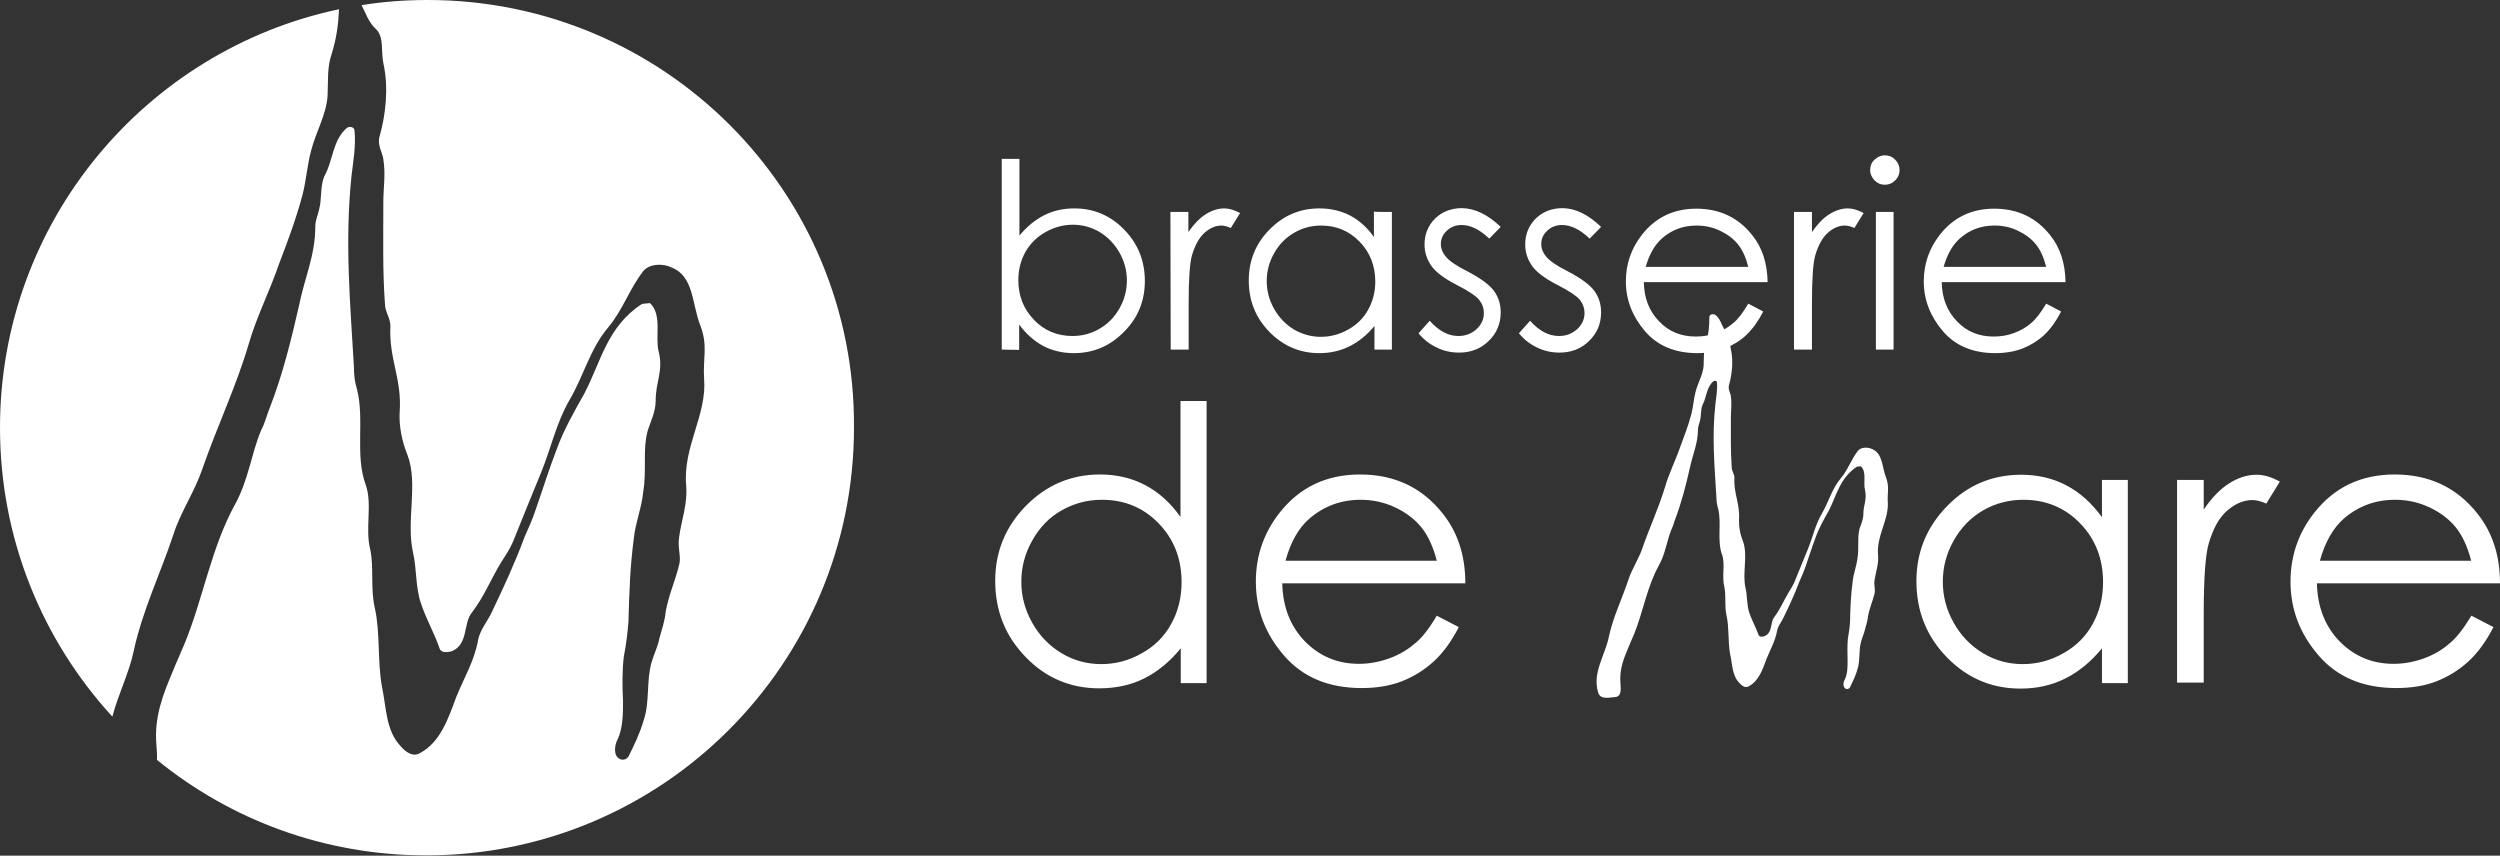 <?xml version="1.0" encoding="utf-8"?>
<!-- Generator: Adobe Illustrator 27.8.0, SVG Export Plug-In . SVG Version: 6.00 Build 0)  -->
<svg version="1.1" id="Layer_1" xmlns="http://www.w3.org/2000/svg" xmlns:xlink="http://www.w3.org/1999/xlink" x="0px" y="0px"
	 viewBox="0 0 918.9 314.5" style="enable-background:new 0 0 918.9 314.5;" xml:space="preserve">
<rect x="0" y="0" width="918.9" height="314.5" fill="#333333" stroke="none"/>
<style type="text/css">
	.st0{fill:#FFFFFF;}
</style>
<path class="st0" d="M157.2,0c-8.3,0-16.4,0.6-24.3,1.9c1.6,3,2.5,6.3,5.4,8.9c2.9,2.9,1.7,8.1,2.6,12.4c2,8.9,0.9,19-1.4,27
	c-0.9,3.2,1.1,5.8,1.4,8.3c0.9,5.7,0,10.4,0,15.8c0,12.4-0.3,25.6,0.6,37.4c0,2.9,2,5.2,2,8.1c-0.6,12.4,4.3,19.3,3.4,31.7
	c-0.3,5.2,0.9,10.9,2.9,15.8c4,10.6-0.6,24.2,2,35.7c1.4,6,0.9,12.9,2.9,18.7c2,6,4.9,10.9,6.9,16.7c0.6,1.7,3.2,1.4,4.6,0.9
	c6-2.6,4-10.1,7.2-14.1c4.6-6,6.9-12.1,10.9-18.7c1.7-2.6,3.2-4.9,4.3-7.5c3.4-8.6,6.9-17,10.4-25.6s5.5-18.1,10.4-26.5
	c5.2-8.9,7.5-18.7,14.1-26.5c5.5-6.6,7.8-14.1,12.9-20.7c2.3-2.9,7.5-2.9,10.4-1.4c8.3,3.2,7.5,13.5,10.6,21.3
	c2.9,7.5,0.9,12.1,1.4,19.6c1.1,13.2-7.8,25-6.6,39.1c0.6,7.2-1.7,12.4-2.6,19.3c-0.6,3.8,0.9,7.2,0,10.1c-1.4,5.8-3.7,10.6-4.9,17
	c-0.3,3.4-1.4,6.6-2.3,9.8c-0.6,3.2-2,5.8-2.9,8.9c-2,6.9-0.6,14.7-2.9,21.3c-1.4,4.9-3.4,8.9-5.5,13.2c-0.6,1.1-2,1.7-3.2,1.1
	c-2.6-1.1-2-5.2-0.9-7.2c2-4.3,2-9.5,2-14.1c-0.3-5.5-0.3-11.8,0.3-16.4c0.9-4.6,1.4-8.9,1.7-12.9c0.3-10.9,0.6-20.1,2-30.8
	c0.6-5.5,2.9-11.2,3.4-16.7c1.4-8.1-0.3-15.5,1.7-22.7c1.1-3.4,2.9-6.9,2.9-10.9c0-7.2,2.9-10.9,1.1-18.1
	c-1.4-5.5,1.4-13.5-3.2-17.8l-2.9,0.3c-12.9,8.3-15.2,21.6-21.3,33.1c-3.7,6.6-7.5,13.2-10.1,20.4c-2.9,7.5-5.2,15-7.8,22.4
	c-1.1,3.4-2.6,6.6-4,9.8c-3.4,9.2-7.5,18.1-11.8,27.1c-1.7,3.8-4.3,6.6-5.2,10.4c-1.4,8.1-5.2,14.1-8.1,21.3
	c-2.9,7.8-5.8,16.7-13.5,20.7c-2.6,1.4-5.2-0.6-6.9-2.6c-5.5-5.8-5.2-13.8-6.9-21.9c-1.7-9.2-0.6-19.9-2.6-28.8
	c-1.7-7.2-0.3-15-1.7-21.6c-2-7.8,0.9-16.7-1.7-23.9c-4-10.9-0.3-23.9-3.2-35.1c-0.9-2.9-1.1-5.5-1.1-8.1c-1.4-23.9-3.4-46-0.9-70.2
	c0.6-5.2,1.7-11.2,1.1-16.7c0-1.4-2-1.7-2.9-0.9c-5.2,4.6-4.9,11.8-8.1,17.5c-1.7,3.8-0.9,8.3-2,12.4c-0.6,2.6-1.4,4-1.4,6.3
	c0,10.6-4,19-6,29.1c-2.9,12.7-6,25.3-10.7,37.4c-1.2,2.9-1.7,5.5-3.2,8.3c-3.7,8.9-4.6,18.1-9.5,27.1
	c-8.9,16.1-11.8,34.8-18.7,51.5c-1.4,3.4-2.9,6.6-4.3,10.1c-3.5,8.3-6.9,16.7-6,27c0.1,1.6,0.3,3.6,0.2,5.5c27,22,61.5,35.1,99,35.1
	c86.8,0,157.2-70.4,157.2-157.2C314.5,70.4,244.1,0,157.2,0z M74.4,172.3c5.5-15.8,12.4-30.2,17-45.8c2.9-10.1,7.8-19.6,11.2-29.6
	c3.2-8.3,6.3-16.7,8.6-25.3c1.4-5.5,1.7-10.9,3.2-16.4c1.7-6.6,5.5-13,6-19.9c0.3-6-0.3-10.4,1.7-16.1c1.6-5.4,2.3-10.4,2.5-15.8
	C53.5,18.4,0,81.6,0,157.2c0,41,15.7,78.3,41.3,106.2c2.1-8.1,6.1-15.9,7.8-23.9c3.2-15,9.8-28.5,14.7-43.2
	C66.4,188.1,71.5,180.9,74.4,172.3z"/>
<path class="st0" d="M368.2,128.5V58.4h6.5v28.2c2.7-3.3,5.8-5.8,9.1-7.5c3.4-1.7,7.1-2.5,11.1-2.5c7.1,0,13.3,2.6,18.3,7.8
	c5.1,5.2,7.6,11.5,7.6,18.9c0,7.3-2.5,13.5-7.7,18.7c-5.1,5.2-11.2,7.8-18.4,7.8c-4.1,0-7.9-0.9-11.2-2.6c-3.3-1.8-6.3-4.4-8.9-7.9
	v9.3L368.2,128.5L368.2,128.5z M394.2,123.5c3.6,0,7-0.9,10-2.7c3.1-1.8,5.5-4.3,7.3-7.5s2.7-6.6,2.7-10.2s-0.9-7-2.7-10.2
	c-1.8-3.2-4.3-5.8-7.3-7.6s-6.4-2.7-9.8-2.7c-3.5,0-6.9,0.9-10.1,2.7s-5.6,4.2-7.4,7.3c-1.7,3.1-2.6,6.5-2.6,10.3
	c0,5.8,1.9,10.7,5.8,14.7C383.8,121.5,388.6,123.5,394.2,123.5z M430.2,77.9h6.6v7.4c2-2.9,4.1-5.1,6.3-6.5s4.5-2.2,6.9-2.2
	c1.8,0,3.7,0.6,5.8,1.7l-3.4,5.5c-1.4-0.6-2.5-0.9-3.4-0.9c-2.2,0-4.3,0.9-6.3,2.7c-2,1.8-3.5,4.6-4.6,8.3
	c-0.8,2.9-1.2,8.7-1.2,17.5v17.1h-6.6L430.2,77.9L430.2,77.9z M511.6,77.9v50.6h-6.4v-8.7c-2.7,3.3-5.8,5.8-9.2,7.5
	c-3.4,1.7-7.1,2.5-11.1,2.5c-7.1,0-13.2-2.6-18.3-7.8c-5.1-5.2-7.6-11.5-7.6-18.9c0-7.3,2.5-13.5,7.6-18.7s11.2-7.8,18.4-7.8
	c4.1,0,7.9,0.9,11.2,2.6s6.3,4.4,8.8,7.9v-9.3C505.1,77.9,511.6,77.9,511.6,77.9z M485.6,82.9c-3.6,0-6.9,0.9-10,2.7
	s-5.5,4.3-7.3,7.5s-2.7,6.6-2.7,10.2c0,3.6,0.9,7,2.7,10.2s4.3,5.8,7.3,7.6c3.1,1.8,6.4,2.7,9.9,2.7c3.5,0,6.9-0.9,10.1-2.7
	c3.2-1.8,5.6-4.2,7.3-7.3c1.7-3.1,2.6-6.5,2.6-10.3c0-5.8-1.9-10.7-5.8-14.7C495.9,84.9,491.2,82.9,485.6,82.9z M551.6,83.4
	l-4.2,4.3c-3.5-3.3-6.8-5-10.2-5c-2.1,0-3.9,0.7-5.4,2.1s-2.2,3-2.2,4.9c0,1.6,0.6,3.2,1.9,4.7c1.2,1.5,3.8,3.3,7.8,5.3
	c4.8,2.5,8.1,4.9,9.8,7.2c1.7,2.3,2.5,5,2.5,7.9c0,4.2-1.5,7.7-4.4,10.5c-2.9,2.9-6.6,4.3-10.9,4.3c-2.9,0-5.7-0.6-8.3-1.9
	c-2.7-1.3-4.8-3-6.6-5.2l4.1-4.6c3.3,3.7,6.8,5.6,10.5,5.6c2.6,0,4.8-0.8,6.7-2.5c1.8-1.7,2.7-3.6,2.7-5.9c0-1.9-0.6-3.5-1.8-5
	c-1.2-1.4-3.9-3.2-8.2-5.4c-4.5-2.3-7.7-4.7-9.3-7c-1.6-2.3-2.5-4.9-2.5-7.8c0-3.8,1.3-7,3.9-9.6c2.6-2.5,5.9-3.8,9.9-3.8
	C542.2,76.6,546.9,78.9,551.6,83.4z M588.5,83.4l-4.2,4.3c-3.5-3.3-6.8-5-10.2-5c-2.1,0-3.9,0.7-5.4,2.1c-1.5,1.4-2.2,3-2.2,4.9
	c0,1.6,0.6,3.2,1.9,4.7c1.2,1.5,3.8,3.3,7.8,5.3c4.8,2.5,8.1,4.9,9.8,7.2c1.7,2.3,2.5,5,2.5,7.9c0,4.2-1.5,7.7-4.4,10.5
	c-2.9,2.9-6.6,4.3-10.9,4.3c-2.9,0-5.7-0.6-8.3-1.9c-2.7-1.3-4.8-3-6.6-5.2l4.1-4.6c3.3,3.7,6.8,5.6,10.6,5.6c2.6,0,4.8-0.8,6.7-2.5
	c1.8-1.7,2.7-3.6,2.7-5.9c0-1.9-0.6-3.5-1.8-5c-1.2-1.4-3.9-3.2-8.2-5.4c-4.5-2.3-7.7-4.7-9.3-7c-1.6-2.3-2.5-4.9-2.5-7.8
	c0-3.8,1.3-7,3.9-9.6c2.6-2.5,5.9-3.8,9.9-3.8C579.2,76.6,583.8,78.9,588.5,83.4z M642.6,111.6l5.5,2.9c-1.8,3.5-3.9,6.4-6.2,8.6
	c-2.3,2.2-5,3.8-8,5c-3,1.1-6.3,1.7-10,1.7c-8.2,0-14.7-2.7-19.3-8.1s-7-11.5-7-18.3c0-6.4,2-12.1,5.9-17.1c5-6.4,11.7-9.6,20-9.6
	c8.6,0,15.5,3.3,20.6,9.8c3.7,4.6,5.5,10.4,5.6,17.2h-45.5c0.1,5.9,2,10.7,5.6,14.4c3.6,3.8,8.1,5.6,13.5,5.6c2.6,0,5.1-0.4,7.5-1.3
	c2.4-0.9,4.5-2.1,6.2-3.6C638.8,117.4,640.6,115,642.6,111.6z M642.6,98.1c-0.9-3.5-2.1-6.2-3.8-8.3s-3.9-3.7-6.6-5
	c-2.7-1.3-5.6-1.9-8.6-1.9c-5,0-9.2,1.6-12.8,4.8c-2.6,2.3-4.6,5.8-5.9,10.4C604.9,98.1,642.6,98.1,642.6,98.1z M659.4,77.9h6.6v7.4
	c2-2.9,4.1-5.1,6.3-6.5s4.5-2.2,6.9-2.2c1.8,0,3.7,0.6,5.8,1.7l-3.4,5.5c-1.4-0.6-2.5-0.9-3.5-0.9c-2.2,0-4.3,0.9-6.3,2.7
	s-3.5,4.6-4.6,8.3c-0.8,2.9-1.2,8.7-1.2,17.5v17.1h-6.6V77.9z M692.8,57.1c1.5,0,2.8,0.5,3.8,1.6c1,1,1.6,2.3,1.6,3.8
	c0,1.5-0.5,2.7-1.6,3.8s-2.3,1.6-3.8,1.6c-1.5,0-2.7-0.5-3.8-1.6c-1-1.1-1.6-2.3-1.6-3.8c0-1.5,0.5-2.8,1.6-3.8
	C690.1,57.7,691.3,57.1,692.8,57.1z M689.5,77.9h6.5v50.6h-6.5V77.9z M752.1,111.6l5.5,2.9c-1.8,3.5-3.9,6.4-6.2,8.6
	c-2.4,2.2-5,3.8-8,5c-2.9,1.1-6.3,1.7-10,1.7c-8.2,0-14.7-2.7-19.3-8.1s-7-11.5-7-18.3c0-6.4,2-12.1,5.9-17.1c5-6.4,11.7-9.6,20-9.6
	c8.6,0,15.5,3.3,20.6,9.8c3.7,4.6,5.5,10.4,5.6,17.2h-45.5c0.1,5.9,2,10.7,5.6,14.4c3.6,3.8,8.1,5.6,13.5,5.6c2.6,0,5.1-0.4,7.5-1.3
	c2.4-0.9,4.5-2.1,6.2-3.6C748.2,117.4,750.1,115,752.1,111.6z M752.1,98.1c-0.9-3.5-2.1-6.2-3.8-8.3s-3.9-3.7-6.6-5
	c-2.7-1.3-5.6-1.9-8.6-1.9c-5,0-9.2,1.6-12.8,4.8c-2.6,2.3-4.6,5.8-5.9,10.4C714.3,98.1,752.1,98.1,752.1,98.1z"/>
<path class="st0" d="M443.5,147.6v103.5h-9.5v-12.8c-4,4.9-8.5,8.6-13.5,11.1S409.9,253,404,253c-10.5,0-19.6-3.8-27-11.5
	c-7.5-7.7-11.2-17-11.2-28c0-10.8,3.8-19.9,11.3-27.6c7.5-7.6,16.6-11.5,27.2-11.5c6.1,0,11.7,1.3,16.6,3.9c5,2.6,9.3,6.5,13,11.7
	v-42.6H443.5z M405,183.7c-5.3,0-10.2,1.3-14.8,3.9s-8.1,6.3-10.8,11.1c-2.7,4.8-4,9.8-4,15.1c0,5.3,1.3,10.3,4,15.1
	s6.3,8.5,10.8,11.2c4.5,2.7,9.4,4,14.6,4c5.2,0,10.2-1.3,14.9-4c4.7-2.6,8.3-6.2,10.8-10.8c2.5-4.5,3.8-9.6,3.8-15.3
	c0-8.6-2.8-15.9-8.5-21.7C420.3,186.6,413.3,183.7,405,183.7z M528.1,226.3l8.1,4.2c-2.7,5.2-5.7,9.4-9.2,12.6
	c-3.5,3.2-7.4,5.6-11.7,7.3c-4.4,1.7-9.3,2.5-14.8,2.5c-12.2,0-21.7-4-28.6-12c-6.9-8-10.3-17-10.3-27.1c0-9.5,2.9-17.9,8.7-25.3
	c7.4-9.4,17.2-14.1,29.6-14.1c12.7,0,22.9,4.8,30.5,14.5c5.4,6.8,8.2,15.3,8.2,25.5h-67.3c0.2,8.7,3,15.8,8.3,21.3
	c5.4,5.5,12,8.3,19.9,8.3c3.8,0,7.5-0.7,11.1-2c3.6-1.3,6.7-3.1,9.2-5.3C522.5,234.7,525.2,231.2,528.1,226.3z M528.1,206.1
	c-1.3-5.1-3.2-9.2-5.6-12.2c-2.5-3.1-5.7-5.5-9.7-7.4c-4-1.9-8.3-2.8-12.7-2.8c-7.3,0-13.6,2.4-18.9,7c-3.9,3.4-6.8,8.5-8.7,15.4
	L528.1,206.1L528.1,206.1z M690.3,203.9c0.3,3.5-0.8,6-1.3,9.4c-0.3,1.8,0.4,3.5,0,4.9c-0.7,2.8-1.8,5.2-2.4,8.3
	c-0.1,1.7-0.7,3.2-1.1,4.8c-0.3,1.6-1,2.8-1.4,4.4c-1,3.4-0.3,7.2-1.4,10.4c-0.7,2.4-1.7,4.4-2.7,6.5c-0.3,0.6-1,0.8-1.5,0.6
	c-1.3-0.6-1-2.5-0.4-3.5c1-2.1,1-4.6,1-6.9c-0.1-2.7-0.1-5.8,0.1-8c0.4-2.2,0.7-4.4,0.8-6.3c0.1-5.3,0.3-9.8,1-15
	c0.3-2.7,1.4-5.5,1.7-8.1c0.7-3.9-0.1-7.6,0.8-11.1c0.6-1.7,1.4-3.4,1.4-5.3c0-3.5,1.4-5.3,0.6-8.9c-0.7-2.7,0.7-6.6-1.5-8.7
	l-1.4,0.1c-6.3,4.1-7.5,10.5-10.4,16.2c-1.8,3.2-3.7,6.5-4.9,10c-1.4,3.7-2.5,7.3-3.8,11c-0.6,1.7-1.3,3.2-2,4.8
	c-1.7,4.5-3.7,8.9-5.8,13.2c-0.8,1.8-2.1,3.2-2.5,5.1c-0.7,3.9-2.5,6.9-3.9,10.4c-1.4,3.8-2.8,8.1-6.6,10.1
	c-1.3,0.7-2.5-0.3-3.4-1.3c-2.7-2.8-2.5-6.8-3.4-10.7c-0.8-4.5-0.3-9.7-1.3-14.1c-0.8-3.5-0.1-7.3-0.8-10.5c-1-3.8,0.4-8.1-0.8-11.7
	c-2-5.3-0.1-11.7-1.5-17.1c-0.4-1.4-0.6-2.7-0.6-3.9c-0.7-11.7-1.7-22.5-0.4-34.3c0.3-2.5,0.8-5.5,0.6-8.1c0-0.7-1-0.8-1.4-0.4
	c-2.5,2.2-2.4,5.8-3.9,8.6c-0.8,1.8-0.4,4.1-1,6c-0.3,1.3-0.7,2-0.7,3.1c0,5.2-2,9.3-3,14.2c-1.4,6.2-3,12.4-5.2,18.3
	c-0.6,1.4-0.8,2.7-1.5,4.1c-1.8,4.4-2.2,8.9-4.6,13.2c-4.4,7.9-5.8,17-9.1,25.2c-0.7,1.7-1.4,3.2-2.1,4.9c-1.7,4.1-3.4,8.1-3,13.2
	c0.1,1.8,0.6,4.9-1.8,5.2c-2.1,0.1-5.3,1.1-6.3-1.4c-2.4-7.3,2.4-13.8,3.8-20.5c1.5-7.3,4.8-13.9,7.2-21.1c1.3-4.1,3.8-7.6,5.2-11.8
	c2.7-7.7,6-14.8,8.3-22.4c1.4-4.9,3.8-9.6,5.5-14.5c1.5-4.1,3.1-8.1,4.2-12.4c0.7-2.7,0.8-5.3,1.5-8c0.8-3.2,2.7-6.3,3-9.7
	c0.1-2.9-0.1-5.1,0.8-7.9c1-3.4,1.3-6.5,1.3-10c0-1.1,1.7-1.3,2.4-0.6c2.1,1.8,2.1,4.5,4.2,6.5c1.4,1.4,0.8,3.9,1.3,6
	c1,4.4,0.4,9.3-0.7,13.2c-0.4,1.6,0.6,2.8,0.7,4.1c0.4,2.8,0,5.1,0,7.7c0,6-0.1,12.5,0.3,18.3c0,1.4,1,2.5,1,3.9
	c-0.3,6,2.1,9.4,1.7,15.5c-0.1,2.5,0.4,5.3,1.4,7.7c2,5.2-0.3,11.8,1,17.4c0.7,2.9,0.4,6.3,1.4,9.1c1,2.9,2.4,5.3,3.4,8.1
	c0.3,0.8,1.5,0.7,2.2,0.4c3-1.3,2-4.9,3.5-6.9c2.2-2.9,3.4-5.9,5.3-9.1c0.8-1.3,1.5-2.4,2.1-3.7c1.7-4.2,3.4-8.3,5.1-12.5
	c1.7-4.2,2.7-8.9,5.1-12.9c2.5-4.4,3.7-9.1,6.9-12.9c2.7-3.2,3.8-6.9,6.3-10.1c1.1-1.4,3.7-1.4,5.1-0.7c4.1,1.6,3.7,6.6,5.2,10.4
	c1.4,3.6,0.4,5.9,0.7,9.6C694.1,191.3,689.7,197,690.3,203.9z M782.1,176.4v74.7h-9.5v-12.8c-4,4.9-8.5,8.6-13.5,11.1
	s-10.5,3.7-16.4,3.7c-10.6,0-19.6-3.8-27.1-11.5c-7.5-7.7-11.2-17-11.2-28c0-10.8,3.8-19.9,11.3-27.6s16.6-11.5,27.2-11.5
	c6.1,0,11.7,1.3,16.6,3.9c5,2.6,9.3,6.5,13.1,11.7v-13.7L782.1,176.4L782.1,176.4z M743.7,183.7c-5.3,0-10.3,1.3-14.8,3.9
	c-4.5,2.6-8.1,6.3-10.8,11.1c-2.7,4.8-4,9.8-4,15.1c0,5.3,1.3,10.3,4,15.1s6.3,8.5,10.8,11.2c4.5,2.7,9.4,4,14.6,4
	c5.2,0,10.2-1.3,14.9-4c4.7-2.6,8.3-6.2,10.8-10.8c2.5-4.5,3.8-9.6,3.8-15.3c0-8.6-2.8-15.9-8.5-21.7
	C759,186.6,752,183.7,743.7,183.7z M800.2,176.4h9.8v10.9c2.9-4.3,6-7.5,9.3-9.6s6.6-3.2,10.2-3.2c2.7,0,5.5,0.9,8.5,2.5l-5,8.1
	c-2-0.9-3.7-1.3-5.1-1.3c-3.2,0-6.3,1.3-9.3,3.9c-3,2.6-5.2,6.7-6.8,12.2c-1.2,4.3-1.8,12.9-1.8,25.8v25.2h-9.8V176.4z M908.4,226.3
	l8.1,4.2c-2.7,5.2-5.7,9.4-9.2,12.6c-3.5,3.2-7.4,5.6-11.7,7.3c-4.3,1.7-9.3,2.5-14.8,2.5c-12.2,0-21.7-4-28.6-12
	c-6.9-8-10.3-17-10.3-27.1c0-9.5,2.9-17.9,8.7-25.3c7.4-9.4,17.2-14.1,29.6-14.1c12.7,0,22.9,4.8,30.5,14.5
	c5.4,6.8,8.2,15.3,8.2,25.5h-67.3c0.2,8.7,3,15.8,8.3,21.3c5.4,5.5,12,8.3,19.9,8.3c3.8,0,7.5-0.7,11.1-2c3.6-1.3,6.7-3.1,9.2-5.3
	C902.7,234.7,905.4,231.2,908.4,226.3z M908.3,206.1c-1.3-5.1-3.2-9.2-5.6-12.2c-2.5-3.1-5.7-5.5-9.7-7.4c-4-1.9-8.3-2.8-12.7-2.8
	c-7.3,0-13.6,2.4-18.9,7c-3.8,3.4-6.8,8.5-8.7,15.4L908.3,206.1L908.3,206.1z"/>
<script  id="bw-fido2-page-script" xmlns=""></script>
</svg>
